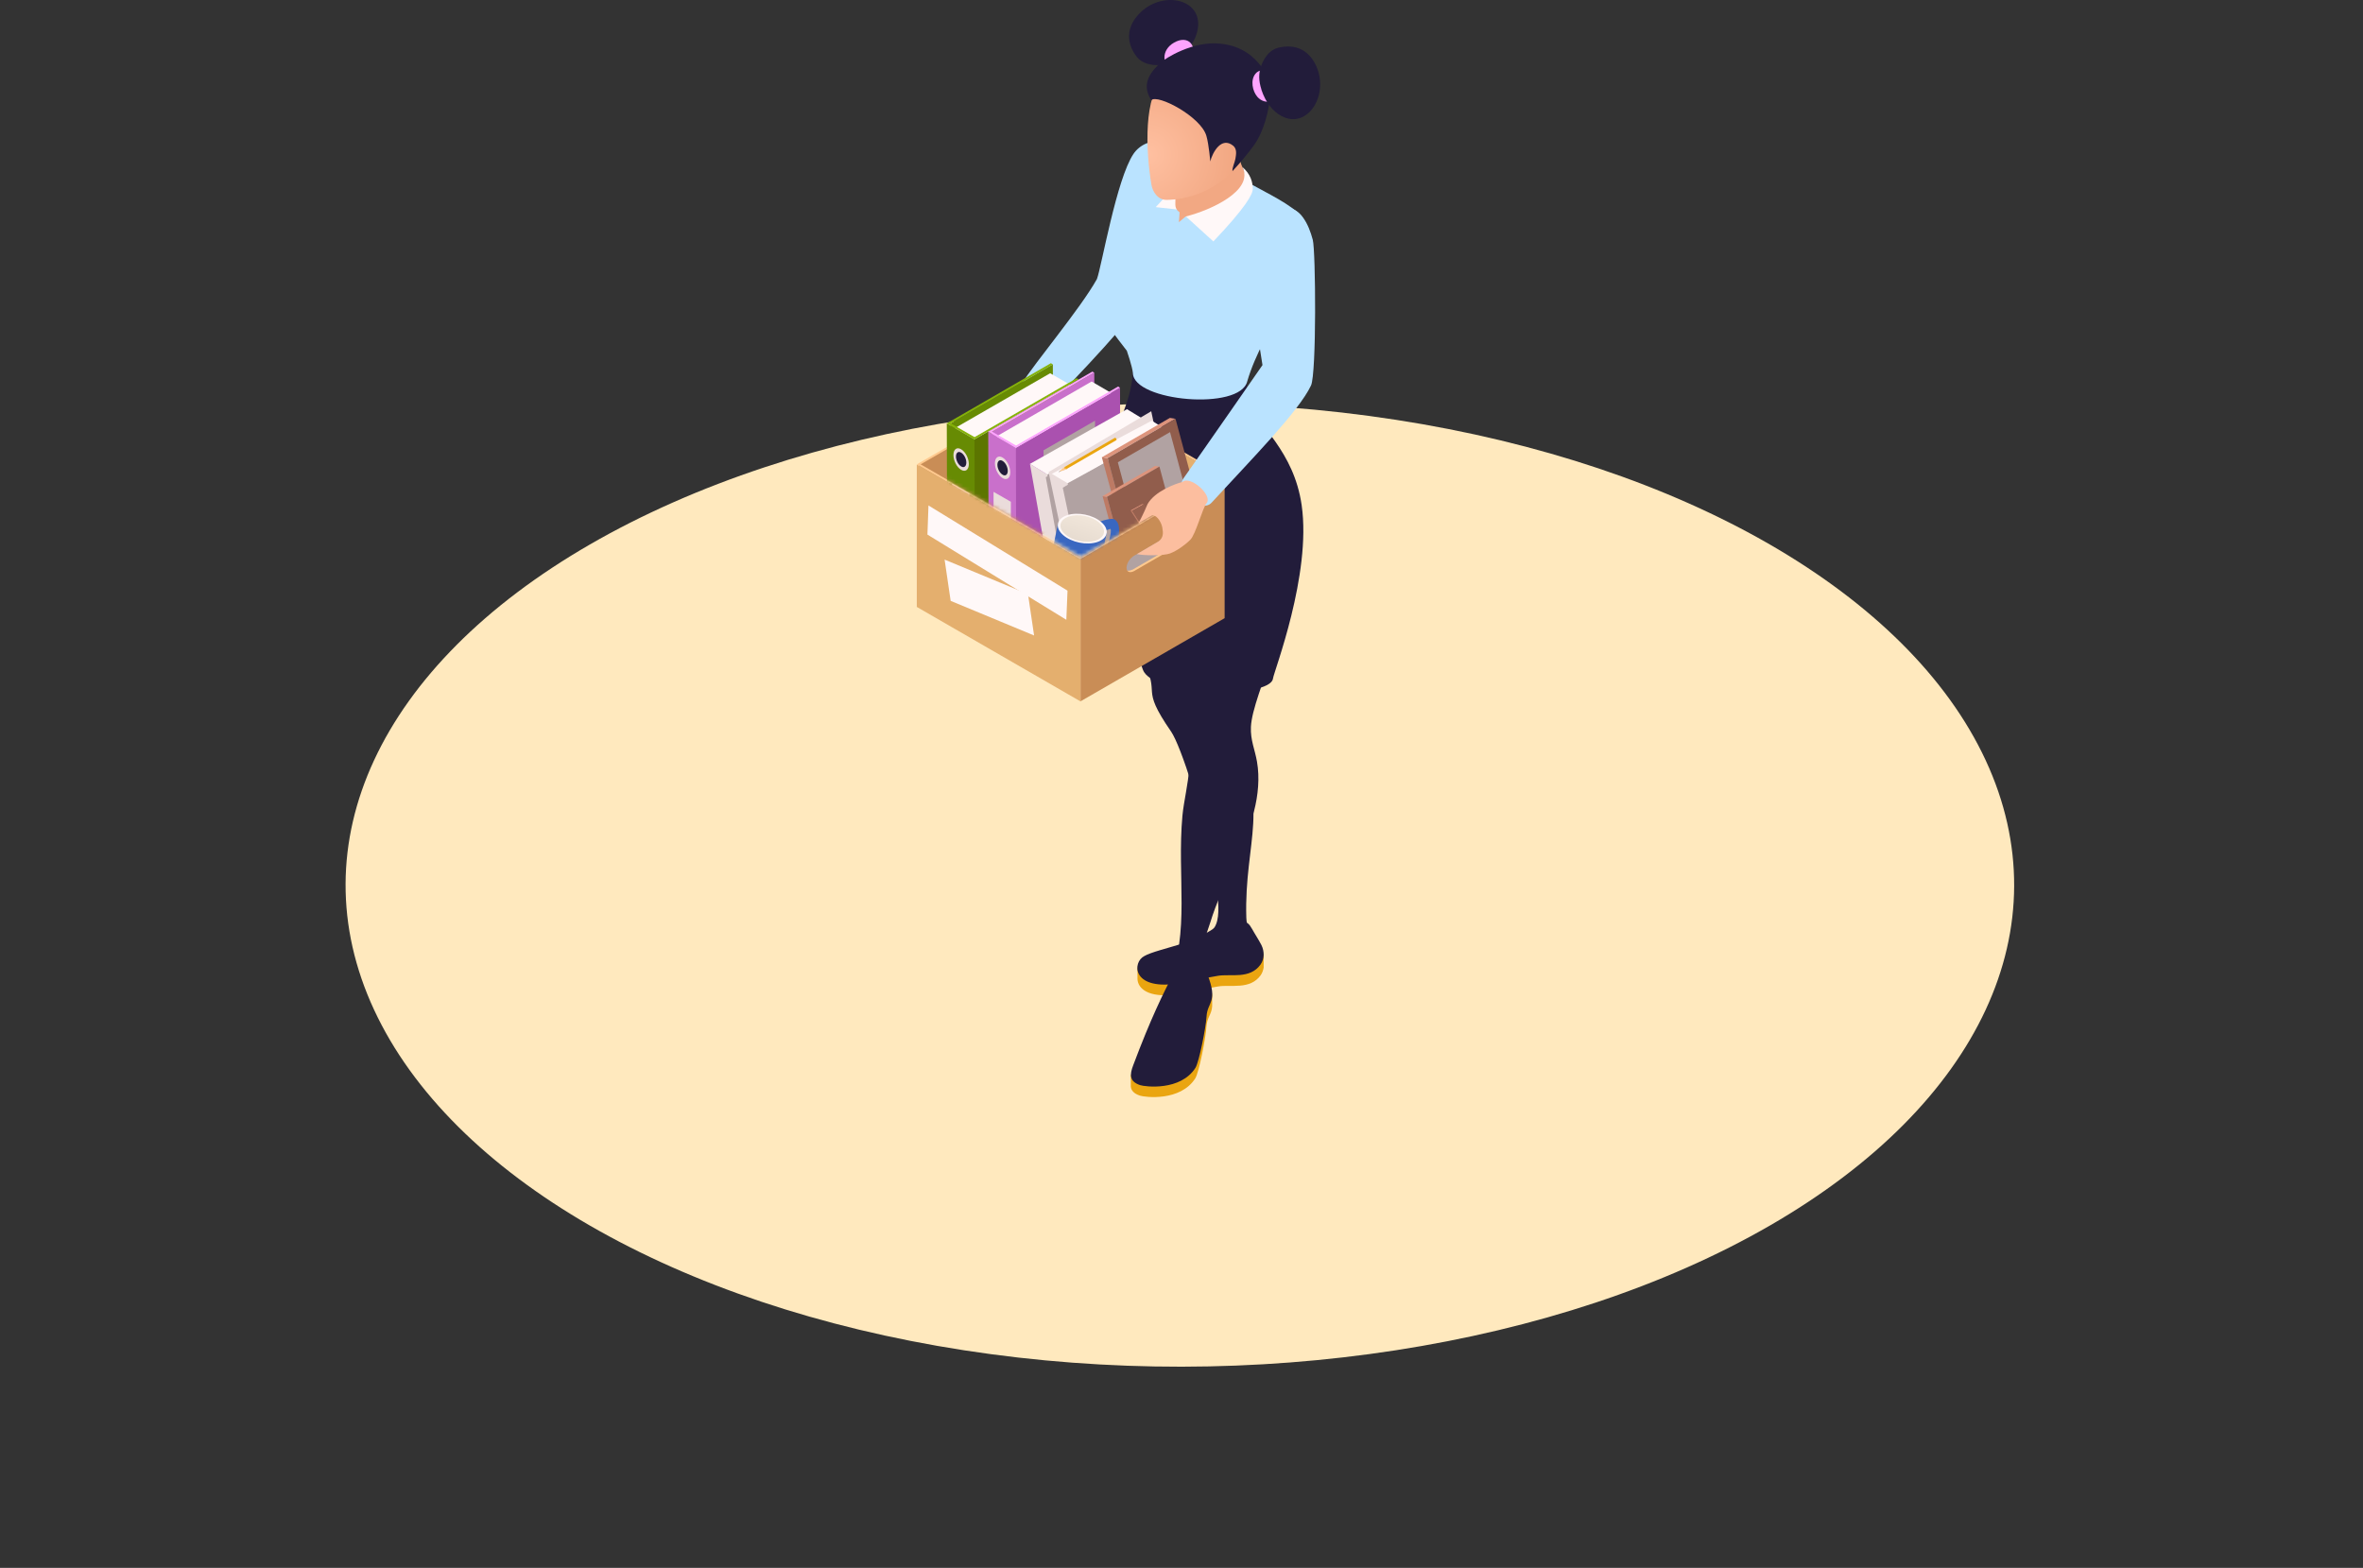 <?xml version="1.0" encoding="UTF-8"?> <svg xmlns="http://www.w3.org/2000/svg" width="639" height="424" viewBox="0 0 639 424" fill="none"><rect x="0" y="0" width="639" height="424" fill="#333333" stroke="none"/> <circle cx="184.209" cy="184.209" r="184.209" transform="matrix(0.866 0.5 -0.866 0.5 319.059 55.133)" fill="#FFE9BE"></circle> <path d="M330.474 252.657L335.555 251.937C337.315 252.177 337.755 252.577 338.635 254.137C339.235 255.257 339.555 255.297 340.315 256.857C340.715 257.697 341.715 257.417 341.715 258.337C341.715 258.417 341.715 261.218 341.715 261.298C341.715 261.418 341.715 261.538 341.715 261.658C341.595 262.378 341.355 263.098 340.915 263.738C337.995 267.778 332.835 266.178 329.354 266.778C323.234 267.818 324.074 268.138 317.994 268.938C310.394 269.938 307.714 267.258 307.594 264.778C307.594 264.578 307.594 261.978 307.594 261.778C307.754 260.618 308.474 261.938 309.474 261.457C312.954 259.417 327.194 257.217 330.474 252.697V252.657Z" fill="#EAA510"></path> <path d="M317.751 265.337L323.511 263.137C325.191 263.137 325.871 264.657 326.471 266.257C327.311 268.377 327.671 267.937 327.791 269.097C327.791 269.497 327.791 271.777 327.791 272.097C327.671 274.337 326.351 275.177 326.231 277.737C326.071 280.617 324.231 290.018 323.231 291.618C319.191 297.938 309.63 296.738 308.27 296.298C306.59 295.738 305.91 294.898 305.79 293.858C305.79 293.618 305.79 291.178 305.79 290.898C305.87 290.258 314.431 271.577 317.671 265.377L317.751 265.337Z" fill="#EAA510"></path> <path d="M330.472 249.817L335.552 249.096C337.312 249.336 337.752 249.737 338.632 251.297C339.232 252.417 340.312 254.017 341.112 255.577C341.952 257.257 341.952 259.337 340.872 260.857C337.952 264.897 332.792 263.297 329.312 263.897C323.191 264.937 324.031 265.257 317.951 266.057C306.031 267.617 306.191 260.177 309.471 258.537C312.951 256.497 327.192 254.297 330.472 249.777V249.817Z" fill="#221C3A"></path> <path d="M301.308 142.373C302.028 158.653 305.988 172.574 308.908 178.214C314.268 188.614 307.908 185.134 316.668 197.815C319.428 201.815 325.389 220.936 327.269 231.456C327.949 235.296 331.069 246.696 328.429 250.777C327.429 252.297 320.388 254.377 320.828 256.457C321.348 259.017 328.549 257.017 330.189 256.777C331.709 256.577 333.869 256.217 335.629 255.457C337.229 254.737 338.029 252.897 337.549 251.177C337.309 250.337 337.069 249.337 337.029 248.177C336.389 227.416 344.189 217.015 332.349 200.495C330.469 197.855 329.269 194.735 329.109 191.454C328.949 188.654 328.669 185.894 329.189 183.134C330.789 174.374 332.109 152.653 332.029 148.733C331.749 136.293 318.188 128.412 306.628 128.972C305.348 129.052 303.988 129.292 302.788 129.492C297.588 130.292 301.108 138.773 301.268 142.373H301.308Z" fill="#221C3A"></path> <path d="M306.434 288.098C311.154 275.537 314.474 268.737 317.754 262.497L323.514 260.297C325.194 260.297 325.874 261.817 326.474 263.417C329.515 271.097 326.474 270.897 326.274 274.897C326.114 277.777 324.274 287.178 323.274 288.778C319.234 295.098 309.674 293.898 308.314 293.458C305.354 292.458 305.474 290.618 306.434 288.098Z" fill="#221C3A"></path> <path d="M325.233 139.373C329.193 134.013 349.474 137.493 349.634 142.054C350.634 167.455 338.713 187.375 338.273 196.575C338.113 200.176 339.353 202.696 339.913 205.976C340.673 210.336 340.233 215.016 339.113 219.376C336.353 229.977 330.433 239.177 327.313 249.377C326.393 252.377 324.553 256.578 324.553 259.658C324.553 261.338 324.753 262.778 324.913 264.218C325.233 267.378 324.473 270.658 322.433 273.098C321.873 273.738 321.273 274.298 320.593 274.778C319.153 275.738 317.153 275.898 316.033 274.618C314.433 272.818 314.793 269.378 315.953 266.458C321.913 251.777 318.233 237.377 319.753 220.576C320.113 216.736 321.353 211.776 321.553 207.896C321.913 200.256 319.273 192.855 319.193 185.175C319.113 174.455 320.313 162.654 322.473 152.214C323.313 148.054 324.513 143.574 325.233 139.453V139.373Z" fill="#221C3A"></path> <path d="M299.157 122.813C301.117 116.813 306.757 107.452 306.317 99.012L337.118 101.652C337.118 101.652 337.118 106.773 337.878 108.933C340.078 115.133 349.879 121.813 351.999 136.654C354.679 155.414 344.479 181.615 344.239 183.495C343.479 189.015 311.758 188.415 309.077 181.135C307.517 176.895 293.157 141.014 299.157 122.773V122.813Z" fill="#221C3A"></path> <path d="M276.235 103.854C279.756 98.174 292.156 83.493 296.636 75.453C297.916 71.973 301.916 48.452 306.517 41.612C308.157 39.172 311.357 37.692 314.237 38.412C318.957 40.052 318.757 42.972 318.037 47.052C317.317 51.132 310.597 78.413 308.277 82.093C303.756 89.254 284.116 109.214 283.676 109.694C280.476 113.094 273.555 107.614 276.235 103.894V103.854Z" fill="#BAE3FF"></path> <path d="M259.798 121.415C260.078 120.015 260.838 118.295 261.078 117.655C261.998 115.015 262.958 112.495 265.118 110.615C267.158 108.814 278.078 102.094 280.879 105.014C282.079 106.254 283.159 108.574 281.839 110.094C278.038 114.455 278.998 113.175 273.878 116.815C273.078 117.375 272.958 117.695 272.998 118.615C273.118 120.735 273.918 127.095 272.078 126.055C270.918 125.415 270.558 118.735 270.558 117.415C266.958 118.415 268.598 125.055 265.158 126.335C262.558 127.295 265.998 119.255 267.038 116.655C264.958 118.135 263.998 118.935 262.238 122.415C261.838 123.215 260.638 123.855 259.958 123.255C259.598 122.935 259.598 122.215 259.798 121.415Z" fill="#FCBE9F"></path> <path d="M319.557 15.011C317.717 16.651 315.877 17.531 313.517 17.611C311.077 17.691 308.757 17.091 307.437 15.411C304.357 11.451 304.877 7.491 307.437 4.411C313.197 -2.63 324.558 -0.87 323.998 7.051C323.798 9.611 322.478 12.451 319.597 15.011H319.557Z" fill="#221C3A"></path> <path d="M317.474 11.531C321.394 9.291 323.674 12.531 322.354 15.371C321.474 17.251 318.994 19.011 316.834 18.371C314.354 17.651 313.914 13.571 317.474 11.531Z" fill="#FDA4FE"></path> <path d="M306.355 100.894C306.195 99.094 304.715 94.854 304.715 94.854C298.435 86.613 294.394 82.693 300.955 74.933C304.395 70.853 306.315 68.733 307.315 61.373C308.195 55.132 306.075 49.212 308.355 42.492C311.435 34.172 323.115 40.932 333.196 46.892C342.156 52.172 346.396 53.692 351.076 57.532C353.356 59.413 352.836 61.653 353.116 64.613C354.156 75.653 341.676 88.174 337.276 103.134C335.356 111.134 306.515 108.574 306.355 100.894Z" fill="#BAE3FF"></path> <path d="M326.24 44.491L319.04 56.732L312.52 56.012C312.52 56.012 315.68 52.651 320 48.011C321.32 46.611 325.96 44.411 326.24 44.491Z" fill="#FFF8F8"></path> <path d="M335.316 40.609C331.716 42.449 318.795 46.289 318.795 46.289C318.795 46.289 317.755 51.89 317.835 55.33C317.835 56.81 318.995 57.41 318.995 57.41L318.795 60.09L320.635 58.53C324.476 59.13 330.916 56.33 332.756 54.93C334.676 53.45 336.836 50.85 336.916 48.29C336.916 47.209 336.356 46.09 335.836 44.889C335.236 43.569 335.196 42.129 335.276 40.609H335.316Z" fill="#F2A883"></path> <path d="M335.92 45.132C338.16 47.011 338.8 49.252 338.76 51.132C338.76 52.532 336.96 55.972 328.12 65.292L320.679 58.532C327.28 56.892 339.24 51.532 335.96 45.172L335.92 45.132Z" fill="#FFF8F8"></path> <path d="M341.319 28.209C341.119 29.729 339.359 39.13 334.158 45.29C326.878 53.93 316.758 54.09 315.278 54.05C313.038 53.97 311.678 51.85 311.358 49.89C309.798 40.569 309.238 25.889 314.758 20.929C319.558 16.609 323.558 14.569 328.278 14.449C332.438 14.329 342.479 19.209 341.359 28.209H341.319Z" fill="url(#paint0_radial_13_2231)"></path> <path d="M313.877 16.93C315.038 15.81 322.598 10.97 330.078 11.81C336.358 12.49 339.358 15.81 340.958 17.81C342.518 19.81 343.278 22.37 343.358 24.93C343.438 27.49 342.958 30.01 342.238 32.45C341.518 34.851 340.558 37.211 339.118 39.251C337.398 41.611 335.398 44.011 333.278 46.291C333.198 45.291 333.918 43.931 334.078 42.931C334.238 41.931 334.598 40.331 333.478 39.411C330.278 36.811 327.878 41.251 327.278 43.651C327.278 43.651 326.918 39.131 326.238 36.771C324.798 31.57 313.037 25.37 311.317 27.09C308.237 22.25 311.797 18.97 313.837 16.93H313.877Z" fill="#221C3A"></path> <path d="M345.514 23.29C345.994 27.77 342.114 28.57 340.034 26.209C338.674 24.649 338.074 21.649 339.514 19.929C341.154 17.929 345.074 19.169 345.514 23.29Z" fill="#FDA4FE"></path> <path d="M341.117 24.21C340.357 21.85 340.277 19.85 341.117 17.61C341.997 15.329 343.517 13.45 345.597 12.93C350.478 11.689 353.878 13.769 355.678 17.329C359.798 25.45 353.598 35.13 346.597 31.41C344.317 30.21 342.277 27.85 341.077 24.17L341.117 24.21Z" fill="#221C3A"></path> <path d="M330.125 128.652L328.085 165.414L286.884 141.653L285.643 117.972L286.884 103.371L330.125 128.652Z" fill="#E4AF6E"></path> <path d="M261.917 128.572L273.038 122.131C274.198 121.451 275.118 120.011 275.118 118.851C275.118 118.491 274.998 118.211 274.758 117.971C275.118 116.811 276.758 118.771 276.758 119.411C276.758 120.571 275.558 122.611 274.398 123.251L262.357 130.012C261.557 130.452 258.797 128.892 260.517 128.772C260.957 128.852 261.397 128.812 261.877 128.532L261.917 128.572Z" fill="#FFC98E"></path> <path d="M248.48 125.573L286.881 103.412V141.653L248.48 163.814V125.573ZM262.48 128.893L273.6 122.453C274.76 121.773 275.68 120.333 275.68 119.173C275.68 118.013 274.76 117.652 273.6 118.293L262.48 124.733C261.32 125.413 260.4 126.853 260.4 128.013C260.4 129.173 261.32 129.533 262.48 128.893Z" fill="#C98D56"></path> <path d="M247.92 164.134L292.201 189.694V151.173L247.92 125.612V164.134Z" fill="#E4AF6E"></path> <path d="M286.881 103.093L331.162 128.653L292.201 151.134L247.919 125.573L286.881 103.093ZM330.122 128.653L286.921 103.693L248.959 125.573L292.201 150.534L330.122 128.653Z" fill="#FFC98E"></path> <path d="M321.562 140.933L301.242 150.493L303.002 156.574C303.002 156.574 320.562 152.014 320.562 151.854C320.562 151.694 321.562 140.973 321.562 140.973V140.933Z" fill="#B1A2A2"></path> <path d="M306.199 154.094L317.319 147.654C318.479 146.974 319.399 145.534 319.399 144.374C319.399 144.014 319.279 143.734 319.039 143.494C319.399 142.334 321.039 144.294 321.039 144.934C321.039 146.094 319.839 148.134 318.679 148.774L306.639 155.535C305.839 155.975 303.078 154.415 304.798 154.295C305.239 154.375 305.679 154.335 306.159 154.055L306.199 154.094Z" fill="#FFC98E"></path> <path d="M331.162 128.654V167.175L292.201 189.656V151.134L331.162 128.654ZM306.721 154.414L317.842 147.974C319.002 147.294 319.922 145.854 319.922 144.694C319.922 143.534 319.002 143.174 317.842 143.814L306.721 150.254C305.561 150.934 304.641 152.374 304.641 153.534C304.641 154.694 305.561 155.054 306.721 154.414Z" fill="#C98D56"></path> <path d="M250.796 144.573L288.358 167.614L288.678 159.733L251.076 136.693L250.796 144.573Z" fill="#FFF8F8"></path> <path d="M257.076 162.495L279.637 171.856L277.997 160.695L255.436 151.335L257.076 162.495Z" fill="#FFF8F8"></path> <mask id="mask0_13_2231" style="mask-type:luminance" maskUnits="userSpaceOnUse" x="223" y="70" width="132" height="81"> <path d="M264.201 70.25H311.483L354.404 76.57L330.123 128.652L292.202 150.573L248.961 125.612L223 76.73L264.201 70.25Z" fill="white"></path> </mask> <g mask="url(#mask0_13_2231)"> <path d="M284.708 98.534L284.828 140.336L257.187 156.256L257.067 114.495L284.708 98.534Z" fill="#678B03"></path> <path d="M258.227 115.775L283.988 100.934L290.428 104.654L264.667 119.535L258.227 115.775Z" fill="#FFF8F8"></path> <path d="M258.224 154.135V115.774L264.664 119.534V157.855L258.224 154.135Z" fill="#E8E8E8"></path> <path d="M264.667 119.537L290.428 104.656V142.978L264.667 157.858V119.537Z" fill="#4B344E"></path> <path d="M263.51 118.815L264.35 128.815L263.63 160.616L256.149 156.296L256.029 114.494L263.51 118.815Z" fill="#678B03"></path> <path d="M291.671 102.573L291.791 144.374L263.63 160.615L263.55 127.134L263.51 118.814L291.671 102.573Z" fill="#5C7500"></path> <path d="M263.507 118.815L256.027 114.495L284.188 98.214L284.708 98.534L257.067 114.495L263.547 118.215L291.148 102.294L291.668 102.574L263.507 118.815Z" fill="#85B208"></path> <path d="M259.908 127.055C258.748 126.375 257.828 124.615 257.828 123.054C257.828 121.494 258.748 120.814 259.908 121.494C261.068 122.174 261.988 123.934 261.988 125.495C261.988 127.055 261.068 127.735 259.908 127.055Z" fill="#EADCDB"></path> <path d="M259.914 126.135C259.154 125.695 258.514 124.495 258.514 123.455C258.514 122.415 259.154 121.935 259.914 122.415C260.674 122.855 261.314 124.055 261.314 125.095C261.314 126.135 260.674 126.615 259.914 126.135Z" fill="#221C3A"></path> <path d="M257.472 149.215V130.734L262.152 133.414V151.895L257.472 149.215Z" fill="#EADCDB"></path> <path d="M270.994 123.775V119.535L284.914 111.495V115.735L270.994 123.775Z" fill="#FFF8F8"></path> <path d="M295.913 100.774L296.033 142.575L268.392 158.536L268.272 116.734L295.913 100.774Z" fill="#C970CB"></path> <path d="M269.434 118.051L295.195 103.171L301.635 106.931L275.874 121.771L269.434 118.051Z" fill="#FFF8F8"></path> <path d="M269.429 156.414V118.053L275.869 121.773V160.134L269.429 156.414Z" fill="#E8E8E8"></path> <path d="M275.874 121.772L301.635 106.931V145.252L275.874 160.133V121.772Z" fill="#4B344E"></path> <path d="M274.719 121.095L275.439 130.136L274.839 162.897L267.359 158.537L267.239 116.735L274.719 121.095Z" fill="#C970CB"></path> <path d="M302.876 104.853L302.996 146.614L274.835 162.895L274.715 121.093L302.876 104.853Z" fill="#AA51AF"></path> <path d="M274.712 121.094L267.232 116.733L295.393 100.493L295.913 100.773L268.272 116.733L274.752 120.494L302.353 104.533L302.873 104.853L274.712 121.094Z" fill="#FDA4FE"></path> <path d="M271.119 129.294C269.959 128.614 269.039 126.854 269.039 125.294C269.039 123.734 269.959 123.054 271.119 123.734C272.279 124.414 273.199 126.174 273.199 127.734C273.199 129.294 272.279 129.975 271.119 129.294Z" fill="#EADCDB"></path> <path d="M271.118 128.372C270.358 127.932 269.717 126.732 269.717 125.692C269.717 124.652 270.358 124.172 271.118 124.652C271.878 125.092 272.518 126.292 272.518 127.332C272.518 128.372 271.878 128.852 271.118 128.372Z" fill="#221C3A"></path> <path d="M268.675 151.454V133.014L273.355 135.694V154.174L268.675 151.454Z" fill="#EADCDB"></path> <path d="M282.195 126.013V121.773L296.115 113.772V117.973L282.195 126.013Z" fill="#B1A2A2"></path> <path d="M292.241 174.175L320.002 157.734L311.322 116.813C310.802 114.293 307.922 113.053 305.721 114.333L282.481 128.093L292.241 174.135V174.175Z" fill="#B1A2A2"></path> <path d="M278.515 125.454L286.635 171.335L291.355 174.216L283.235 128.334L278.515 125.454Z" fill="#EADCDB"></path> <path d="M304.757 110.654L278.516 125.454L283.236 128.334L310.197 113.974L304.757 110.654Z" fill="#FFF8F8"></path> <path d="M282.797 129.055L291.158 174.576L318.639 159.416L310.238 113.894L282.797 129.055Z" fill="#B1A2A2"></path> <path d="M293.316 173.696L321.037 157.256L311.317 111.214L283.556 127.655L293.316 173.696Z" fill="#EADCDB"></path> <path d="M284.436 128.133L292.836 173.655L297.076 176.215L288.716 130.693L284.436 128.133Z" fill="#EADCDB"></path> <path d="M311.434 113.772L284.433 128.133L288.713 130.693L315.674 116.332L311.434 113.772Z" fill="#FFF8F8"></path> <path d="M288.716 130.694L297.077 176.216L324.518 161.055L316.157 115.573L288.716 130.694Z" fill="#B1A2A2"></path> <path d="M297.118 177.937L324.879 161.496L315.119 115.454L287.398 131.895L297.118 177.937Z" fill="#B1A2A2"></path> <path d="M299.522 123.897L297.962 123.657L305.482 151.458L307.002 151.698L299.522 123.897Z" fill="#BD7A64"></path> <path d="M317.881 113.254L316.361 113.014L297.96 123.655L299.52 123.895L317.881 113.254Z" fill="#DD947C"></path> <path d="M299.52 123.896L307.001 151.696L325.361 141.096L317.881 113.255L299.52 123.896Z" fill="#915D4C"></path> <path d="M322.604 139.976L316.403 116.855L302.283 125.015L308.483 148.136L322.604 139.976Z" fill="#B1A2A2"></path> <path d="M299.361 134.374L298.161 134.174L303.921 155.615L305.121 155.775L299.361 134.374Z" fill="#BD7A64"></path> <path d="M313.521 126.174L312.321 126.014L298.161 134.174L299.361 134.374L313.521 126.174Z" fill="#DD947C"></path> <path d="M299.364 134.376L305.125 155.776L319.285 147.616L313.525 126.175L299.364 134.376Z" fill="#915D4C"></path> <path d="M309.283 136.375L308.843 136.334L305.723 138.055L306.163 138.095L309.283 136.375Z" fill="#DD947C"></path> <path d="M306.164 138.096L305.724 138.056L313.884 150.737L314.324 150.817L306.164 138.096Z" fill="#BD7A64"></path> <path d="M309.282 136.374L306.162 138.094L314.322 150.815L319.562 147.895L319.042 145.935L309.282 136.374Z" fill="#97614F"></path> <path d="M295.681 150.413C296.241 150.493 296.881 150.413 297.601 150.173C298.161 149.973 299.121 148.773 299.761 146.653C300.441 144.413 300.521 143.333 300.281 143.013L297.961 143.813C297.441 144.173 296.721 144.093 296.361 143.573L297.321 141.093C299.921 140.173 301.041 140.253 301.401 140.453C301.841 140.733 302.201 141.173 302.401 141.773C303.321 144.493 301.321 151.053 298.361 152.333C296.281 153.253 296.281 152.813 295.361 152.653C294.721 152.533 294.321 151.933 294.401 151.333C294.481 150.693 295.081 150.253 295.721 150.373L295.681 150.413Z" fill="#3967C1"></path> <path d="M299.238 144.213L296.798 156.334C296.598 157.334 295.798 158.174 294.318 158.654C291.478 159.614 287.318 158.774 285.038 156.774C283.918 155.774 283.478 154.694 283.638 153.734L286.078 141.613L299.198 144.173L299.238 144.213Z" fill="#3967C1"></path> <path d="M287.482 144.694C285.202 142.694 285.682 140.294 288.562 139.334C291.402 138.374 295.562 139.214 297.842 141.214C300.122 143.214 299.642 145.614 296.762 146.574C293.922 147.535 289.762 146.694 287.482 144.694Z" fill="#FFF8F8"></path> <path d="M288.042 144.494C286.002 142.734 286.442 140.574 289.003 139.694C291.563 138.814 295.283 139.574 297.283 141.374C299.283 143.174 298.883 145.294 296.323 146.175C293.763 147.055 290.043 146.294 288.042 144.494Z" fill="url(#paint1_linear_13_2231)"></path> <path d="M286.647 127.336L286.288 127.654L286.846 127.455L286.607 127.336H286.647Z" fill="#221C3A"></path> <path d="M288.681 126.256H288.001C288.001 126.256 287.681 126.416 287.601 126.496L286.521 127.456C286.521 127.456 286.721 127.456 286.681 127.536L288.361 126.936C288.441 126.896 288.521 126.856 288.561 126.776L288.801 126.296H288.721L288.681 126.256Z" fill="#EACFA9"></path> <path d="M287.879 126.334C287.879 126.334 287.639 126.454 287.559 126.494L286.479 127.454L288.279 126.934C288.359 126.894 288.439 126.854 288.479 126.774L288.719 126.294H287.879V126.334Z" fill="#FFC98E"></path> <path d="M287.721 126.374L301.522 118.374L301.762 118.494L301.922 118.774V119.014L288.521 126.774L288.321 126.894C288.321 126.774 288.441 126.734 288.401 126.654C288.201 126.654 288.041 126.774 287.921 126.734C287.681 126.734 288.081 126.454 288.001 126.414C287.961 126.414 287.841 126.414 287.801 126.374C287.761 126.374 287.761 126.374 287.761 126.374H287.721Z" fill="#EAA510"></path> </g> <path d="M319.999 129.414C325.359 121.853 341.4 98.733 341.4 98.733C339.12 83.972 333.68 55.971 347.4 56.051C351.72 56.051 353.88 60.651 355 64.851C355.8 67.891 356.04 101.053 354.52 104.253C351.24 111.213 338.52 124.094 327.679 135.894C324.959 138.974 317.439 133.334 319.999 129.414Z" fill="#BAE3FF"></path> <path d="M314.316 142.695C314.596 144.215 314.596 145.375 313.356 146.375L307.435 149.856C309.355 150.256 314.676 150.336 316.436 149.656C318.196 148.976 320.396 147.456 321.876 145.975C323.356 144.495 325.156 137.455 326.276 136.095C328.036 134.015 321.916 128.495 319.756 130.335C317.756 130.855 312.276 132.855 310.315 136.335C309.315 138.815 307.875 141.495 307.875 141.495L311.676 139.295C313.116 139.495 314.116 141.535 314.316 142.695Z" fill="#FCBE9F"></path> <defs> <radialGradient id="paint0_radial_13_2231" cx="0" cy="0" r="1" gradientUnits="userSpaceOnUse" gradientTransform="translate(310.398 41.81) rotate(180) scale(23.121 23.121)"> <stop stop-color="#FFC0A1"></stop> <stop offset="1" stop-color="#F2A883"></stop> </radialGradient> <linearGradient id="paint1_linear_13_2231" x1="293.524" y1="140.094" x2="290.351" y2="149.412" gradientUnits="userSpaceOnUse"> <stop stop-color="#F0E5D9"></stop> <stop offset="1" stop-color="#E2D7CC"></stop> </linearGradient> </defs> </svg> 